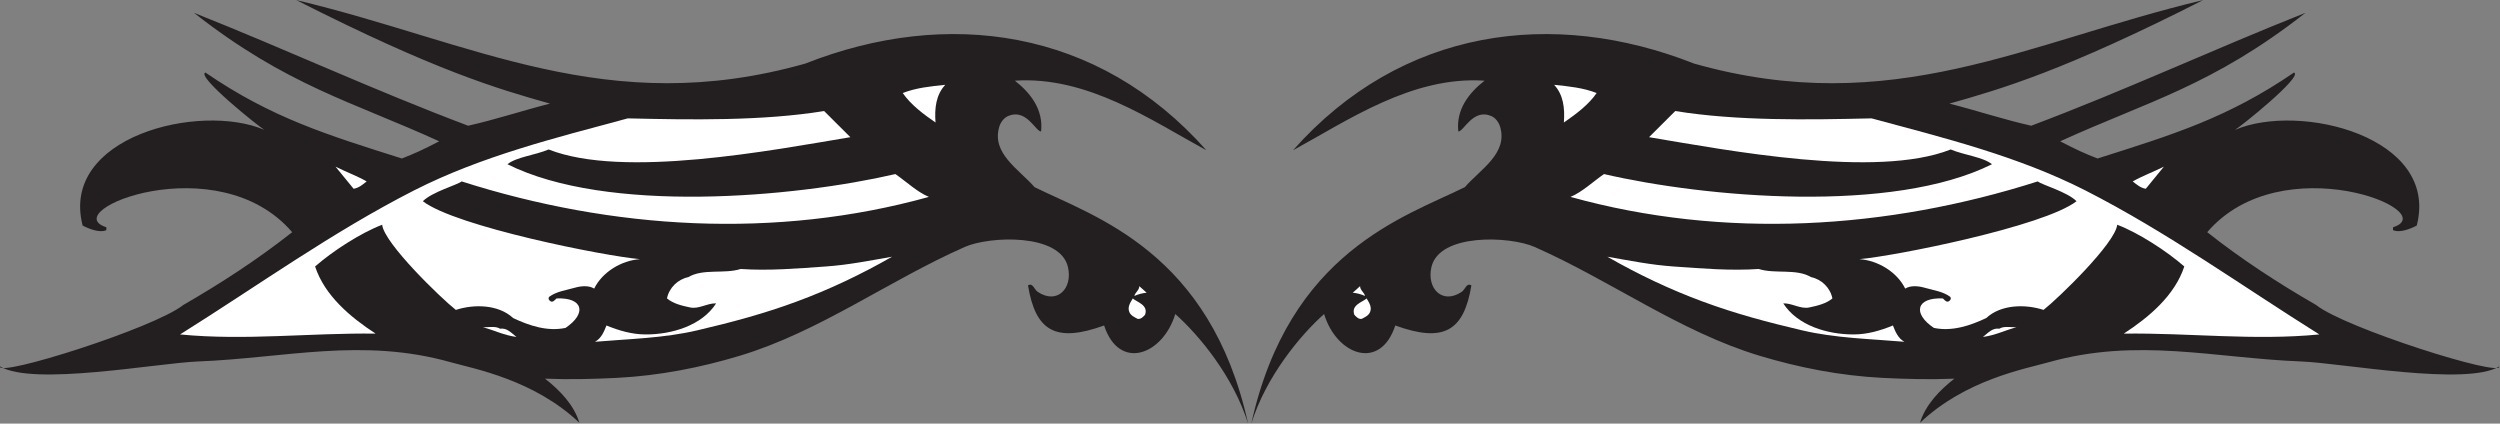 <?xml version="1.0" encoding="UTF-8" standalone="no"?>
<svg
   xmlns:dc="http://purl.org/dc/elements/1.1/"
   xmlns:cc="http://creativecommons.org/ns#"
   xmlns:rdf="http://www.w3.org/1999/02/22-rdf-syntax-ns#"
   xmlns:svg="http://www.w3.org/2000/svg"
   xmlns="http://www.w3.org/2000/svg"
   viewBox="0 0 750.04 127.093"
   height="127.093"
   width="750.04"
   xml:space="preserve"
   id="svg2"
   version="1.1"><rect x="0" y="0" width="750.04" height="127.093" fill="#808080" stroke="none"/><defs
     id="defs6" /><g
     transform="matrix(1.333,0,0,-1.333,0,127.093)"
     id="g10"><g
       transform="scale(0.1)"
       id="g12"><path
         id="path14"
         style="fill:#231f20;fill-opacity:1;fill-rule:nonzero;stroke:none"
         d="M 4958.48,953.223 C 4645.9,794.563 4506.7,753.891 4387.56,720.242 c 61.94,-15.804 123.15,-36.144 184.19,-49.769 216.98,81.855 402.61,168.859 617.07,254.132 C 4979.5,760.289 4831.21,724.27 4636.85,635.414 c 37.7,-19.617 55.53,-27.617 84.04,-38.691 167.72,53.117 293.11,91.261 442.14,193.457 21.81,-8.184 -120.77,-122.215 -132.61,-128.973 145.02,62.145 460.67,-15.266 408.9,-215.445 -15.62,-8.164 -37.24,-15.977 -51.59,-11.074 -3.45,1.093 -1.09,4.726 -1.82,7.265 114.72,36.235 -250.38,184.36 -418.16,-11.074 77.39,-61.231 160.94,-115.352 245.05,-163.848 65.26,-52.109 419.13,-163.808 412.53,-138.242 -74.49,-45.117 -353.7,7.578 -445.77,11.074 -197.56,7.852 -369.17,54.492 -569.12,-1.816 -52.31,-14.785 -186.87,-39.004 -289.19,-136.231 12.36,40.508 43.96,73.203 77.38,99.356 -54.13,-2.168 -108.98,-0.899 -162.2,1.816 -95,4.903 -187.65,23.067 -276.3,49.785 -179.84,54.297 -334.78,169.297 -506.62,245.04 -54.49,24.042 -214.86,31.718 -231.98,-46.133 -10.58,-47.071 24.08,-84.395 68.13,-55.235 8.53,5.821 10.71,21.075 21.97,14.727 C 3294.65,207.871 3249.14,181.465 3140.34,220.879 3106.46,117.5 3008.07,154.434 2980.12,246.68 2926.93,199.297 2849.7,106.699 2816.27,0 c 85.23,386.719 345.07,465.215 480.66,532.242 35.05,40.321 97.72,76.102 79.2,136.414 -2.92,9.629 -10.36,19.797 -20.17,23.801 -40.97,17.285 -61.89,-35.598 -73.75,-34.883 -5.35,48.531 22.89,86.074 59.04,114.262 -163.29,10.98 -308.57,-90.043 -431.06,-156.586 244.12,275.43 585.01,320.375 902.62,195.094 446.39,-126.11 747.13,48.031 1145.67,142.879 v 0" /><path
         id="path16"
         style="fill:#231f20;fill-opacity:1;fill-rule:nonzero;stroke:none"
         d="m 3604.64,753.305 c 4.18,-2.903 7.63,-8.539 3.63,-12.899 -28.51,-30.879 -61.39,-58.672 -95.73,-79.199 -9.08,12.898 -0.72,26.707 -1.82,42.324 -2.17,30.516 -22.33,54.133 -42.5,71.934 46.68,-4.723 92.09,-11.988 136.42,-22.16 v 0" /><path
         id="path18"
         style="fill:#ffffff;fill-opacity:1;fill-rule:nonzero;stroke:none"
         d="m 3593.55,744.043 c -17.98,-26.344 -47.4,-48.141 -73.75,-66.305 2.37,32.336 -1.08,62.305 -21.97,84.832 33.06,-3.453 65.94,-6.726 95.72,-18.527 v 0" /><path
         id="path20"
         style="fill:#ffffff;fill-opacity:1;fill-rule:nonzero;stroke:none"
         d="m 4212.45,687.008 c 163.12,-43.965 329.33,-85.02 480.82,-162.043 184.92,-94.262 351.87,-214.711 526.8,-324.242 -146.78,-14.356 -293.55,3.808 -440.15,1.816 57.23,37.246 114.81,85.918 136.24,151.133 -39.23,34.433 -102.98,75.723 -150.95,93.906 -4.47,-41.875 -133.06,-165.918 -165.85,-191.64 -41.02,13.32 -95.75,12.519 -128.97,-18.34 -35.42,-16.719 -76.47,-30.879 -117.89,-22.168 -48.68,32.793 -39.56,69.023 20.34,66.308 4,-3.808 8.72,-10.527 14.72,-5.449 3.45,2.91 3.99,6.172 1.82,9.082 -16.9,12.344 -37.79,14.707 -57.22,20.352 -14.72,4.179 -31.61,5.8 -44.15,-1.817 -18.34,37.227 -60.85,63.203 -103.17,66.289 77.32,6.368 415.39,73.457 488.8,130.387 -21.6,21.328 -76.58,36.191 -87.33,44.551 -339.18,-108.141 -706.21,-130.895 -1051.6,-34.875 27.24,11.621 50.31,34.152 75.38,51.406 229.04,-53.074 649.18,-89.848 873.19,22.16 -20.57,16.375 -61.2,20.028 -92.85,33.203 -167.09,-66.132 -502.97,-1.769 -678.97,27.657 19.07,19.246 39.22,39.414 59.03,58.847 139.03,-22.656 300.77,-19.718 441.96,-16.523 v 0" /><path
         id="path22"
         style="fill:#231f20;fill-opacity:1;fill-rule:nonzero;stroke:none"
         d="m 4899.63,594.906 c -11.81,-23.797 -34.33,-33.426 -46.13,-57.039 -14.54,-3.273 -11.45,-35.781 -29.44,-20.344 -13.98,11.993 -37.95,20.891 -42.32,35.059 40.87,9.621 83.92,39.961 117.89,42.324 v 0" /><path
         id="path24"
         style="fill:#ffffff;fill-opacity:1;fill-rule:nonzero;stroke:none"
         d="m 4829.51,528.598 c -11.44,1.64 -20.34,9.269 -29.42,16.535 21.25,12.168 47.05,21.621 70.12,33.242 l -40.7,-49.777 v 0" /><path
         id="path26"
         style="fill:#231f20;fill-opacity:1;fill-rule:nonzero;stroke:none"
         d="m 3971.21,357.305 c 31.06,-7.813 63.95,1.816 93.92,-12.891 25.98,-12.715 65.39,-23.262 69.93,-59.043 1.28,-8.164 -3.81,-14.355 -10.9,-16.523 -15.8,-4.375 -30.69,-11.094 -46.13,-16.543 -9.82,2.734 -23.26,2.734 -33.07,0 29.06,-26.7 70.31,-38.321 108.63,-38.692 14.89,-0.175 34.33,-4.355 47.78,1.817 26.15,0.722 50.68,8.535 68.3,25.8 -1.82,-28.691 24.52,-49.589 38.69,-66.308 -24.71,-0.176 -49.59,-11.074 -73.75,-1.817 -83.38,7.989 -165.85,17.989 -243.23,40.508 -99,29.063 -197.28,59.766 -289.19,106.817 -36.69,18.886 -74.3,36.328 -110.44,57.031 1.99,21.992 25.24,7.461 36.86,5.644 110.09,-17.265 227.25,-27.617 342.6,-25.8 v 0" /><path
         id="path28"
         style="fill:#ffffff;fill-opacity:1;fill-rule:nonzero;stroke:none"
         d="m 3766.67,353.672 c 63.76,-4.531 128.8,-10 191.64,-5.625 37.06,-11.817 84.3,1.621 117.9,-18.359 23.61,-4.903 43.23,-23.965 47.95,-47.95 -13.62,-11.445 -33.05,-16.347 -51.58,-20.156 -19.81,-4.551 -39.06,9.805 -59.04,9.082 31.97,-49.961 99.72,-70.117 158.39,-69.941 31.44,0 60.86,8.906 88.47,20.156 4.9,-12.168 10.9,-28.691 25.79,-36.68 -76.46,6.543 -155.13,7.989 -230.33,25.781 -76.11,17.813 -150.59,37.598 -222.88,64.493 -74.3,27.246 -146.23,61.582 -215.44,101.172 49.23,-8.536 98.09,-18.516 149.13,-21.973 v 0" /><path
         id="path30"
         style="fill:#231f20;fill-opacity:1;fill-rule:nonzero;stroke:none"
         d="m 3081.48,331.504 c 6.18,-12.52 -12.52,-5.254 -11.08,-16.524 2.73,-24.707 38.52,-43.417 20.35,-70.117 -2.55,-12.168 -15.98,-13.633 -23.98,-20.156 -11.81,-0.371 -22.52,6.172 -27.61,16.523 -6.9,14.708 2.18,28.34 12.9,38.692 -8.54,8.359 -21.26,1.641 -29.61,-1.817 5.08,15.45 32.69,37.969 51.58,55.215 2.55,-0.722 5.83,1.465 7.45,-1.816 v 0" /><path
         id="path32"
         style="fill:#ffffff;fill-opacity:1;fill-rule:nonzero;stroke:none"
         d="m 3072.22,287.363 c -8.54,3.828 -18.17,6.367 -27.61,7.266 l 16.53,14.726 c -0.18,-8.906 9.26,-13.808 11.08,-21.992 v 0" /><path
         id="path34"
         style="fill:#ffffff;fill-opacity:1;fill-rule:nonzero;stroke:none"
         d="m 3083.3,250.488 c -3.63,-7.812 -11.8,-11.074 -18.35,-14.707 -7.26,-1.093 -11.99,4.004 -16.71,9.082 -8.17,22.168 18.17,28.516 27.61,36.875 5.45,-9.258 12.71,-19.609 7.45,-31.25 v 0" /><path
         id="path36"
         style="fill:#231f20;fill-opacity:1;fill-rule:nonzero;stroke:none"
         d="m 4553.22,224.707 c 1.46,3.438 4.91,1.094 7.46,1.816 3.44,-1.816 1.08,-6.191 1.81,-9.277 -33.79,-14.531 -69.76,-24.16 -105,-35.058 -5.45,-1.446 -7.63,0.742 -9.26,5.644 2.36,18.711 24.52,28.32 40.51,33.047 19.8,5.82 43.05,8.184 64.48,3.828 v 0" /><path
         id="path38"
         style="fill:#ffffff;fill-opacity:1;fill-rule:nonzero;stroke:none"
         d="m 4538.51,217.246 c -25.07,-7.266 -48.86,-18.711 -75.57,-22.148 11.45,8.886 21.26,20.879 36.87,18.515 10.73,6.719 25.8,2.539 38.7,3.633 v 0" /><path
         id="path40"
         style="fill:#231f20;fill-opacity:1;fill-rule:nonzero;stroke:none"
         d="M 666.848,953.223 C 979.434,794.563 1118.63,753.891 1237.77,720.242 1175.83,704.438 1114.61,684.098 1053.58,670.473 836.602,752.328 650.977,839.332 436.508,924.605 645.824,760.289 794.121,724.27 988.48,635.414 950.777,615.797 932.965,607.797 904.449,596.723 736.734,649.84 611.332,687.984 462.305,790.18 440.484,781.996 583.074,667.965 594.91,661.207 449.887,723.352 134.238,645.941 186.016,445.762 c 15.621,-8.164 37.238,-15.977 51.586,-11.074 3.453,1.093 1.089,4.726 1.816,7.265 -114.711,36.235 250.383,184.36 418.164,-11.074 C 580.195,369.648 496.637,315.527 412.535,267.031 347.273,214.922 -6.594,103.223 0,128.789 c 74.496,-45.117 353.707,7.578 445.777,11.074 197.559,7.852 369.168,54.492 569.113,-1.816 52.32,-14.785 186.87,-39.004 289.19,-136.231 -12.35,40.508 -43.96,73.203 -77.38,99.356 54.12,-2.168 108.99,-0.899 162.21,1.816 95,4.903 187.64,23.067 276.29,49.785 179.84,54.297 334.78,169.297 506.62,245.04 54.49,24.042 214.86,31.718 231.97,-46.133 10.6,-47.071 -24.08,-84.395 -68.11,-55.235 -8.54,5.821 -10.72,21.075 -21.98,14.727 16.98,-103.301 62.49,-129.707 171.3,-90.293 33.87,-103.379 132.26,-66.445 160.21,25.801 53.2,-47.383 130.43,-139.981 163.85,-246.68 -85.24,386.719 -345.06,465.215 -480.65,532.242 -35.06,40.321 -97.73,76.102 -79.2,136.414 2.9,9.629 10.36,19.797 20.17,23.801 40.97,17.285 61.88,-35.598 73.75,-34.883 5.35,48.531 -22.9,86.074 -59.04,114.262 163.29,10.98 308.57,-90.043 431.05,-156.586 -244.11,275.43 -585,320.375 -902.62,195.094 -446.39,-126.11 -747.13,48.031 -1145.672,142.879 v 0" /><path
         id="path42"
         style="fill:#231f20;fill-opacity:1;fill-rule:nonzero;stroke:none"
         d="m 2020.69,753.305 c -4.17,-2.903 -7.62,-8.539 -3.63,-12.899 28.51,-30.879 61.4,-58.672 95.73,-79.199 9.08,12.898 0.73,26.707 1.82,42.324 2.18,30.516 22.34,54.133 42.5,71.934 -46.68,-4.723 -92.09,-11.988 -136.42,-22.16 v 0" /><path
         id="path44"
         style="fill:#ffffff;fill-opacity:1;fill-rule:nonzero;stroke:none"
         d="m 2031.77,744.043 c 17.99,-26.344 47.41,-48.141 73.76,-66.305 -2.37,32.336 1.08,62.305 21.97,84.832 -33.06,-3.453 -65.93,-6.726 -95.73,-18.527 v 0" /><path
         id="path46"
         style="fill:#ffffff;fill-opacity:1;fill-rule:nonzero;stroke:none"
         d="M 1412.89,687.008 C 1249.77,643.043 1083.55,601.988 932.055,524.965 747.133,430.703 580.195,310.254 405.27,200.723 c 146.773,-14.356 293.543,3.808 440.14,1.816 -57.222,37.246 -114.805,85.918 -136.238,151.133 39.234,34.433 102.976,75.723 150.949,93.906 4.473,-41.875 133.059,-165.918 165.849,-191.64 41.02,13.32 95.76,12.519 128.97,-18.34 35.43,-16.719 76.48,-30.879 117.89,-22.168 48.69,32.793 39.56,69.023 -20.34,66.308 -4,-3.808 -8.72,-10.527 -14.72,-5.449 -3.45,2.91 -3.99,6.172 -1.81,9.082 16.89,12.344 37.79,14.707 57.22,20.352 14.71,4.179 31.61,5.8 44.14,-1.817 18.35,37.227 60.86,63.203 103.18,66.289 -77.32,6.368 -415.39,73.457 -488.816,130.387 21.613,21.328 76.586,36.191 87.346,44.551 339.18,-108.141 706.2,-130.895 1051.6,-34.875 -27.25,11.621 -50.32,34.152 -75.39,51.406 -229.04,-53.074 -649.18,-89.848 -873.19,22.16 20.58,16.375 61.2,20.028 92.85,33.203 167.09,-66.132 502.98,-1.769 678.98,27.657 -19.07,19.246 -39.23,39.414 -59.04,58.847 -139.03,-22.656 -300.77,-19.718 -441.95,-16.523 v 0" /><path
         id="path48"
         style="fill:#231f20;fill-opacity:1;fill-rule:nonzero;stroke:none"
         d="m 725.699,594.906 c 11.813,-23.797 34.336,-33.426 46.137,-57.039 14.535,-3.273 11.449,-35.781 29.434,-20.344 13.984,11.993 37.964,20.891 42.324,35.059 -40.875,9.621 -83.926,39.961 -117.895,42.324 v 0" /><path
         id="path50"
         style="fill:#ffffff;fill-opacity:1;fill-rule:nonzero;stroke:none"
         d="m 795.816,528.598 c 11.446,1.64 20.344,9.269 29.426,16.535 -21.25,12.168 -47.043,21.621 -70.113,33.242 l 40.687,-49.777 v 0" /><path
         id="path52"
         style="fill:#231f20;fill-opacity:1;fill-rule:nonzero;stroke:none"
         d="m 1654.12,357.305 c -31.06,-7.813 -63.94,1.816 -93.92,-12.891 -25.97,-12.715 -65.39,-23.262 -69.93,-59.043 -1.27,-8.164 3.82,-14.355 10.9,-16.523 15.8,-4.375 30.7,-11.094 46.14,-16.543 9.81,2.734 23.25,2.734 33.06,0 -29.06,-26.7 -70.3,-38.321 -108.63,-38.692 -14.89,-0.175 -34.33,-4.355 -47.77,1.817 -26.16,0.722 -50.68,8.535 -68.3,25.8 1.81,-28.691 -24.52,-49.589 -38.7,-66.308 24.71,-0.176 49.6,-11.074 73.76,-1.817 83.38,7.989 165.84,17.989 243.22,40.508 99,29.063 197.28,59.766 289.19,106.817 36.7,18.886 74.3,36.328 110.45,57.031 -2,21.992 -25.25,7.461 -36.88,5.644 -110.07,-17.265 -227.24,-27.617 -342.59,-25.8 v 0" /><path
         id="path54"
         style="fill:#ffffff;fill-opacity:1;fill-rule:nonzero;stroke:none"
         d="m 1858.66,353.672 c -63.76,-4.531 -128.79,-10 -191.64,-5.625 -37.06,-11.817 -84.29,1.621 -117.89,-18.359 -23.62,-4.903 -43.24,-23.965 -47.96,-47.95 13.63,-11.445 33.06,-16.347 51.59,-20.156 19.8,-4.551 39.05,9.805 59.04,9.082 -31.98,-49.961 -99.73,-70.117 -158.41,-69.941 -31.42,0 -60.85,8.906 -88.46,20.156 -4.9,-12.168 -10.9,-28.691 -25.79,-36.68 76.47,6.543 155.13,7.989 230.33,25.781 76.12,17.813 150.59,37.598 222.89,64.493 74.29,27.246 146.23,61.582 215.43,101.172 -49.22,-8.536 -98.08,-18.516 -149.13,-21.973 v 0" /><path
         id="path56"
         style="fill:#231f20;fill-opacity:1;fill-rule:nonzero;stroke:none"
         d="m 2543.85,331.504 c -6.18,-12.52 12.53,-5.254 11.08,-16.524 -2.72,-24.707 -38.51,-43.417 -20.34,-70.117 2.54,-12.168 15.98,-13.633 23.97,-20.156 11.81,-0.371 22.53,6.172 27.61,16.523 6.9,14.708 -2.17,28.34 -12.89,38.692 8.53,8.359 21.25,1.641 29.61,-1.817 -5.09,15.45 -32.7,37.969 -51.6,55.215 -2.54,-0.722 -5.81,1.465 -7.44,-1.816 v 0" /><path
         id="path58"
         style="fill:#ffffff;fill-opacity:1;fill-rule:nonzero;stroke:none"
         d="m 2553.11,287.363 c 8.54,3.828 18.17,6.367 27.61,7.266 l -16.52,14.726 c 0.18,-8.906 -9.27,-13.808 -11.09,-21.992 v 0" /><path
         id="path60"
         style="fill:#ffffff;fill-opacity:1;fill-rule:nonzero;stroke:none"
         d="m 2542.03,250.488 c 3.63,-7.812 11.81,-11.074 18.35,-14.707 7.26,-1.093 11.99,4.004 16.71,9.082 8.18,22.168 -18.16,28.516 -27.61,36.875 -5.45,-9.258 -12.71,-19.609 -7.45,-31.25 v 0" /><path
         id="path62"
         style="fill:#231f20;fill-opacity:1;fill-rule:nonzero;stroke:none"
         d="m 1072.11,224.707 c -1.46,3.438 -4.9,1.094 -7.45,1.816 -3.45,-1.816 -1.09,-6.191 -1.81,-9.277 33.78,-14.531 69.75,-24.16 104.99,-35.058 5.45,-1.446 7.63,0.742 9.27,5.644 -2.36,18.711 -24.53,28.32 -40.51,33.047 -19.8,5.82 -43.05,8.184 -64.49,3.828 v 0" /><path
         id="path64"
         style="fill:#ffffff;fill-opacity:1;fill-rule:nonzero;stroke:none"
         d="m 1086.82,217.246 c 25.07,-7.266 48.87,-18.711 75.57,-22.148 -11.44,8.886 -21.25,20.879 -36.88,18.515 -10.71,6.719 -25.79,2.539 -38.69,3.633 v 0" /></g></g></svg>